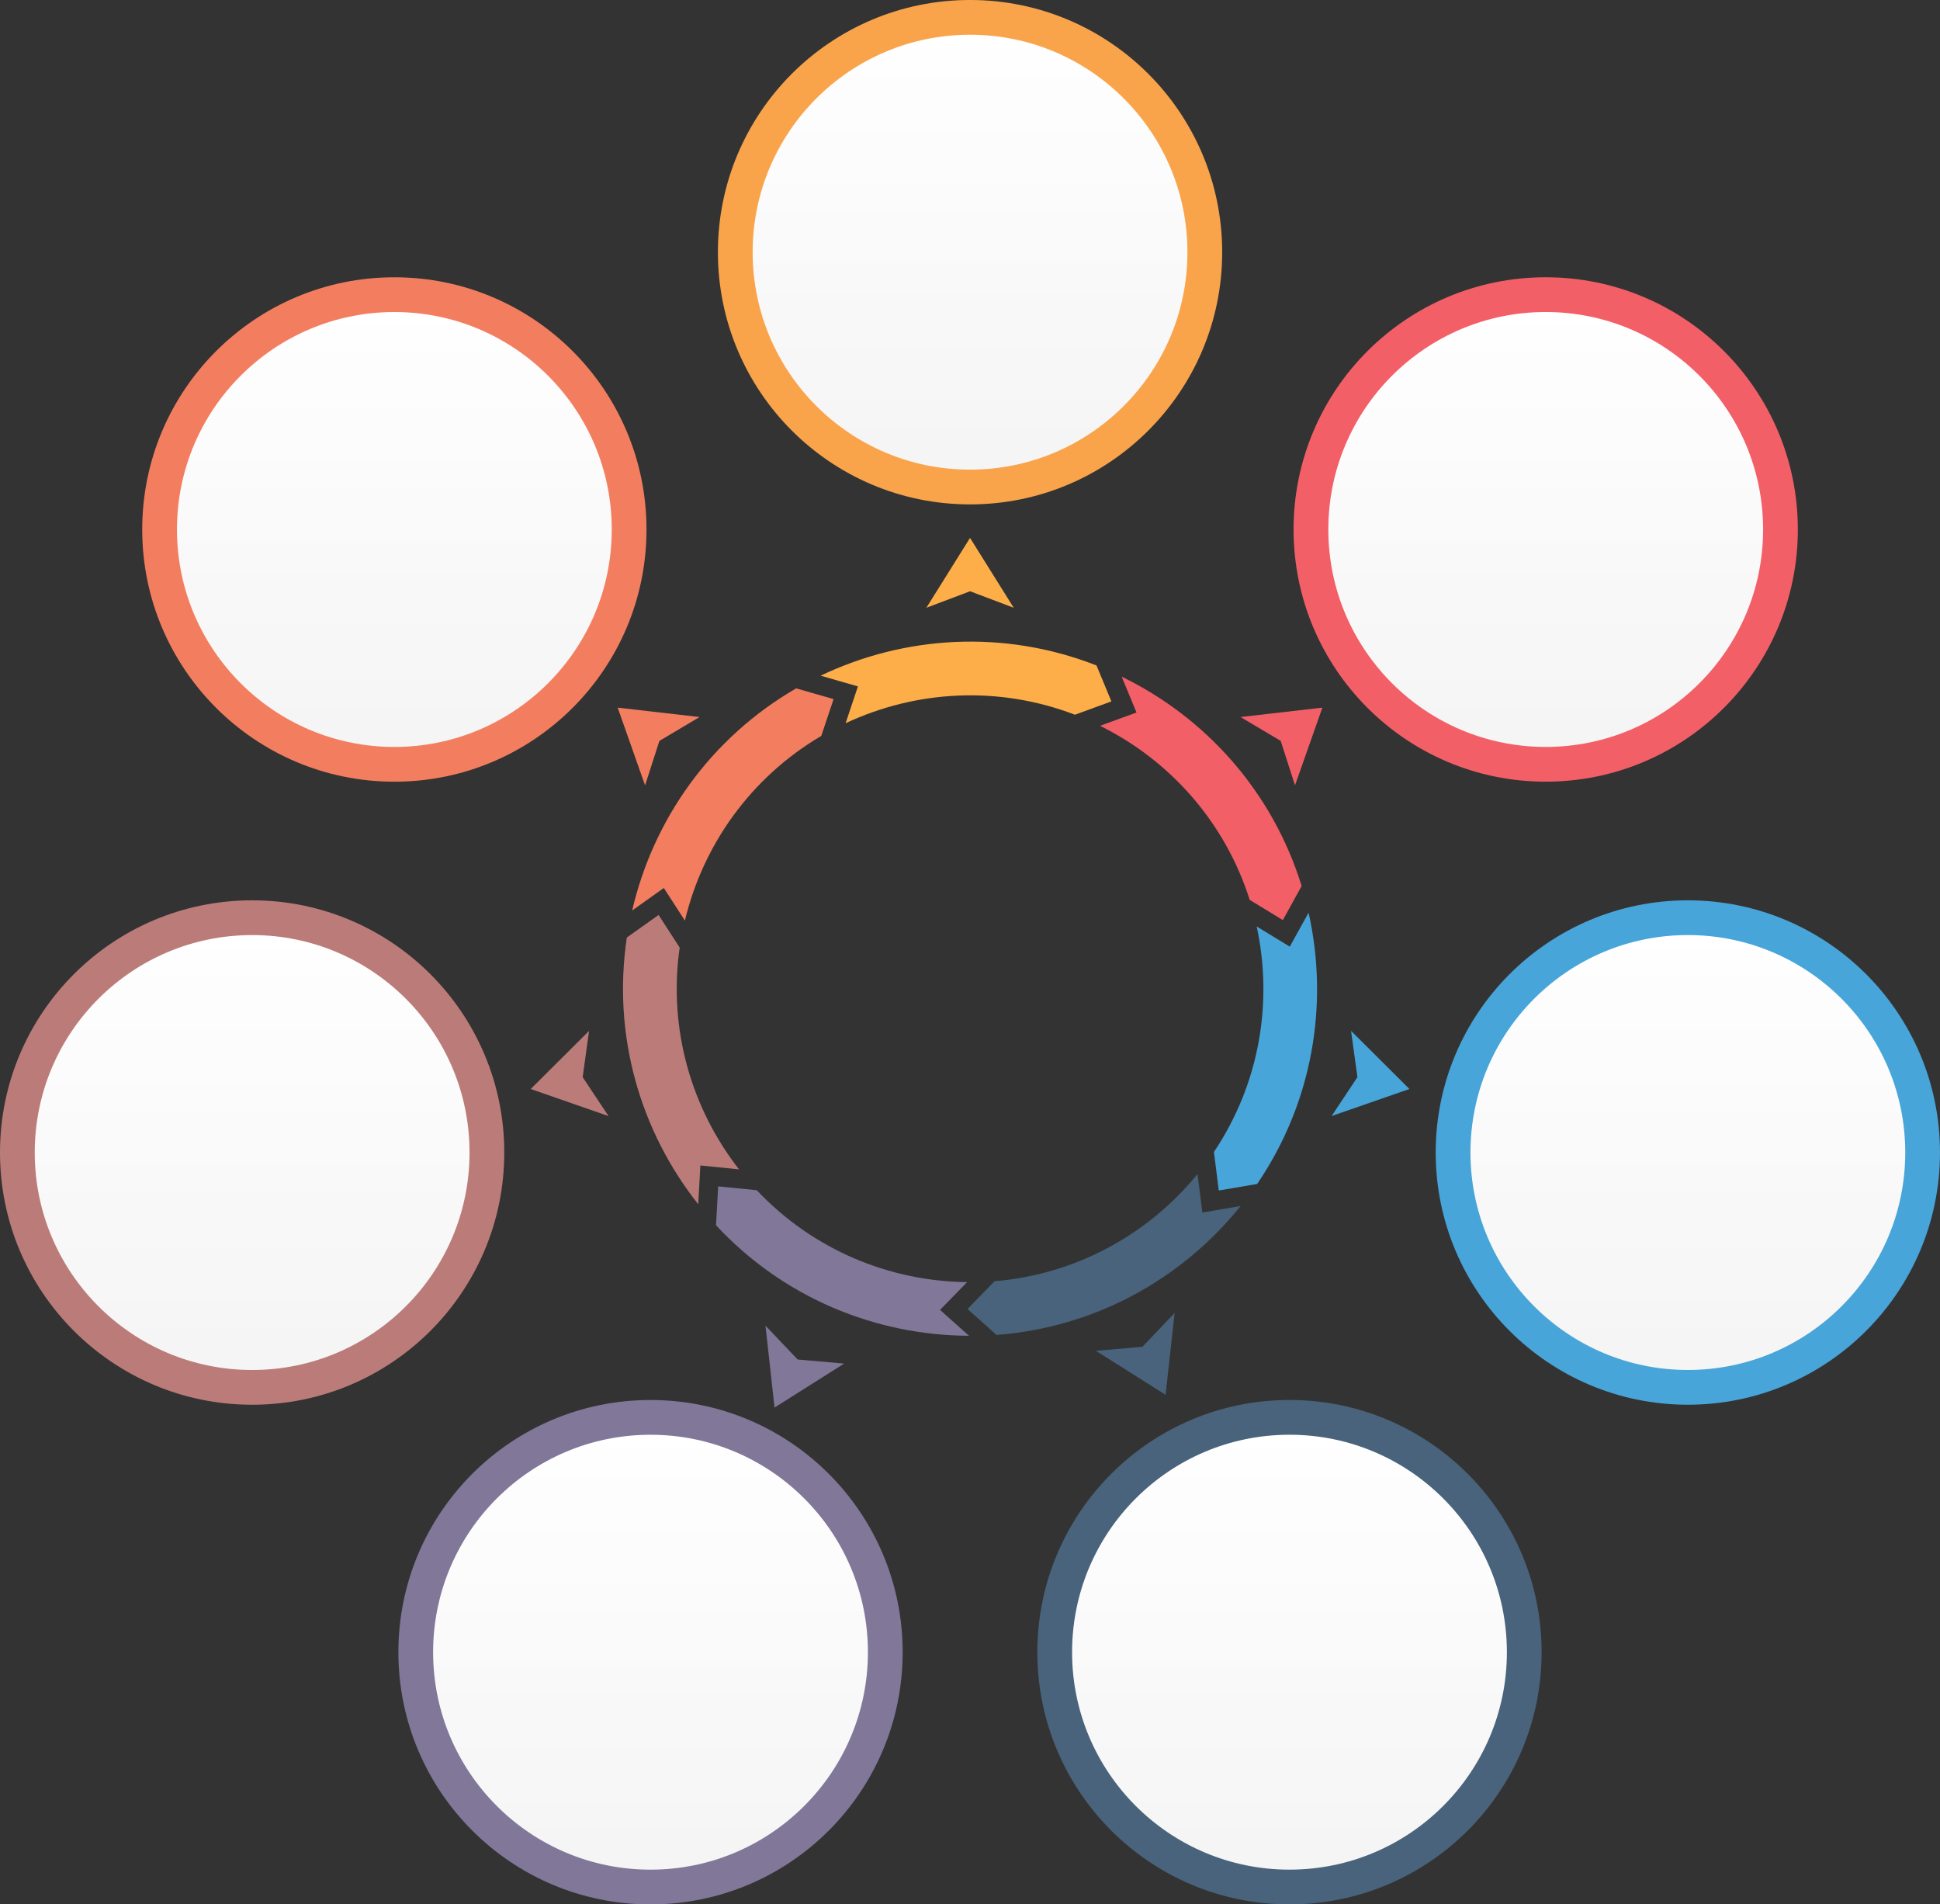 <?xml version="1.0" encoding="UTF-8"?><svg xmlns="http://www.w3.org/2000/svg" xmlns:xlink="http://www.w3.org/1999/xlink" height="421.9" preserveAspectRatio="xMidYMid meet" version="1.0" viewBox="0.0 -0.0 429.9 421.9" width="429.9" zoomAndPan="magnify"><rect x="0.0" y="-0.0" width="429.9" height="421.9" fill="#333333" stroke="none"/><defs><clipPath id="a"><path d="M 39 69 L 136 69 L 136 166 L 39 166 Z M 39 69"/></clipPath><clipPath id="b"><path d="M 135.562 117.305 C 135.562 143.906 113.992 165.48 87.391 165.48 C 60.785 165.48 39.215 143.906 39.215 117.305 C 39.215 90.699 60.785 69.129 87.391 69.129 C 113.992 69.129 135.562 90.699 135.562 117.305 Z M 135.562 117.305"/></clipPath><clipPath id="c"><path d="M 135.562 117.305 C 135.562 143.906 113.992 165.48 87.391 165.48 C 60.785 165.48 39.215 143.906 39.215 117.305 C 39.215 90.699 60.785 69.129 87.391 69.129 C 113.992 69.129 135.562 90.699 135.562 117.305"/></clipPath><clipPath id="e"><path d="M 7 207 L 105 207 L 105 304 L 7 304 Z M 7 207"/></clipPath><clipPath id="f"><path d="M 104.047 255.336 C 104.047 281.938 82.477 303.512 55.875 303.512 C 29.27 303.512 7.699 281.938 7.699 255.336 C 7.699 228.73 29.27 207.16 55.875 207.16 C 82.477 207.16 104.047 228.73 104.047 255.336 Z M 104.047 255.336"/></clipPath><clipPath id="g"><path d="M 104.047 255.336 C 104.047 281.938 82.477 303.512 55.875 303.512 C 29.27 303.512 7.699 281.938 7.699 255.336 C 7.699 228.73 29.27 207.16 55.875 207.16 C 82.477 207.16 104.047 228.73 104.047 255.336"/></clipPath><clipPath id="i"><path d="M 88 310 L 201 310 L 201 421.91 L 88 421.91 Z M 88 310"/></clipPath><clipPath id="j"><path d="M 95 317 L 193 317 L 193 415 L 95 415 Z M 95 317"/></clipPath><clipPath id="k"><path d="M 192.328 366.031 C 192.328 392.637 170.754 414.211 144.152 414.211 C 117.547 414.211 95.977 392.637 95.977 366.031 C 95.977 339.43 117.547 317.859 144.152 317.859 C 170.754 317.859 192.328 339.43 192.328 366.031 Z M 192.328 366.031"/></clipPath><clipPath id="l"><path d="M 192.328 366.031 C 192.328 392.637 170.754 414.211 144.152 414.211 C 117.547 414.211 95.977 392.637 95.977 366.031 C 95.977 339.43 117.547 317.859 144.152 317.859 C 170.754 317.859 192.328 339.43 192.328 366.031"/></clipPath><clipPath id="n"><path d="M 229 310 L 342 310 L 342 421.91 L 229 421.91 Z M 229 310"/></clipPath><clipPath id="o"><path d="M 237 317 L 334 317 L 334 415 L 237 415 Z M 237 317"/></clipPath><clipPath id="p"><path d="M 333.922 366.031 C 333.922 392.637 312.352 414.207 285.746 414.207 C 259.141 414.207 237.57 392.637 237.57 366.031 C 237.57 339.426 259.141 317.855 285.746 317.855 C 312.352 317.855 333.922 339.426 333.922 366.031 Z M 333.922 366.031"/></clipPath><clipPath id="q"><path d="M 333.922 366.031 C 333.922 392.637 312.352 414.207 285.746 414.207 C 259.141 414.207 237.57 392.637 237.57 366.031 C 237.57 339.426 259.141 317.855 285.746 317.855 C 312.352 317.855 333.922 339.426 333.922 366.031"/></clipPath><clipPath id="s"><path d="M 318 199 L 429.891 199 L 429.891 312 L 318 312 Z M 318 199"/></clipPath><clipPath id="t"><path d="M 325 207 L 423 207 L 423 304 L 325 304 Z M 325 207"/></clipPath><clipPath id="u"><path d="M 422.199 255.332 C 422.199 281.934 400.629 303.508 374.023 303.508 C 347.418 303.508 325.852 281.934 325.852 255.332 C 325.852 228.727 347.418 207.156 374.023 207.156 C 400.629 207.156 422.199 228.727 422.199 255.332 Z M 422.199 255.332"/></clipPath><clipPath id="v"><path d="M 422.199 255.332 C 422.199 281.934 400.629 303.508 374.023 303.508 C 347.418 303.508 325.852 281.934 325.852 255.332 C 325.852 228.727 347.418 207.156 374.023 207.156 C 400.629 207.156 422.199 228.727 422.199 255.332"/></clipPath><clipPath id="x"><path d="M 294 69 L 391 69 L 391 166 L 294 166 Z M 294 69"/></clipPath><clipPath id="y"><path d="M 390.699 117.301 C 390.699 143.906 369.129 165.477 342.523 165.477 C 315.922 165.477 294.355 143.906 294.355 117.301 C 294.355 90.695 315.922 69.125 342.523 69.125 C 369.129 69.125 390.699 90.695 390.699 117.301 Z M 390.699 117.301"/></clipPath><clipPath id="z"><path d="M 390.699 117.301 C 390.699 143.906 369.129 165.477 342.523 165.477 C 315.922 165.477 294.355 143.906 294.355 117.301 C 294.355 90.695 315.922 69.125 342.523 69.125 C 369.129 69.125 390.699 90.695 390.699 117.301"/></clipPath><clipPath id="B"><path d="M 166 7 L 264 7 L 264 105 L 166 105 Z M 166 7"/></clipPath><clipPath id="C"><path d="M 263.133 55.871 C 263.133 82.477 241.562 104.047 214.961 104.047 C 188.355 104.047 166.785 82.477 166.785 55.871 C 166.785 29.266 188.355 7.695 214.961 7.695 C 241.562 7.695 263.133 29.266 263.133 55.871 Z M 263.133 55.871"/></clipPath><clipPath id="D"><path d="M 263.133 55.871 C 263.133 82.477 241.562 104.047 214.961 104.047 C 188.355 104.047 166.785 82.477 166.785 55.871 C 166.785 29.266 188.355 7.695 214.961 7.695 C 241.562 7.695 263.133 29.266 263.133 55.871"/></clipPath><linearGradient gradientTransform="rotate(-90 126.435 39.046) scale(96.353)" gradientUnits="userSpaceOnUse" id="d" x1="0" x2="1" xlink:actuate="onLoad" xlink:show="other" xlink:type="simple" xmlns:xlink="http://www.w3.org/1999/xlink" y1="0" y2="0"><stop offset="0" stop-color="#f5f5f5"/><stop offset=".063" stop-color="#f5f5f5"/><stop offset=".125" stop-color="#f6f6f6"/><stop offset=".188" stop-color="#f7f7f7"/><stop offset=".25" stop-color="#f7f7f7"/><stop offset=".313" stop-color="#f8f8f8"/><stop offset=".375" stop-color="#f8f8f8"/><stop offset=".438" stop-color="#f9f9f9"/><stop offset=".5" stop-color="#fafafa"/><stop offset=".563" stop-color="#fafafa"/><stop offset=".625" stop-color="#fbfbfb"/><stop offset=".688" stop-color="#fcfcfc"/><stop offset=".75" stop-color="#fcfcfc"/><stop offset=".813" stop-color="#fdfdfd"/><stop offset=".875" stop-color="#fdfdfd"/><stop offset=".938" stop-color="#fefefe"/><stop offset="1" stop-color="#fff"/></linearGradient><linearGradient gradientTransform="rotate(-90 179.692 123.819) scale(96.349)" gradientUnits="userSpaceOnUse" id="h" x1="0" x2="1" xlink:actuate="onLoad" xlink:show="other" xlink:type="simple" xmlns:xlink="http://www.w3.org/1999/xlink" y1="0" y2="0"><stop offset="0" stop-color="#f5f5f5"/><stop offset=".063" stop-color="#f5f5f5"/><stop offset=".125" stop-color="#f6f6f6"/><stop offset=".188" stop-color="#f7f7f7"/><stop offset=".25" stop-color="#f7f7f7"/><stop offset=".313" stop-color="#f8f8f8"/><stop offset=".375" stop-color="#f8f8f8"/><stop offset=".438" stop-color="#f9f9f9"/><stop offset=".5" stop-color="#fafafa"/><stop offset=".563" stop-color="#fafafa"/><stop offset=".625" stop-color="#fbfbfb"/><stop offset=".688" stop-color="#fcfcfc"/><stop offset=".75" stop-color="#fcfcfc"/><stop offset=".813" stop-color="#fdfdfd"/><stop offset=".875" stop-color="#fdfdfd"/><stop offset=".938" stop-color="#fefefe"/><stop offset="1" stop-color="#fff"/></linearGradient><linearGradient gradientTransform="rotate(-90 279.182 135.028) scale(96.353)" gradientUnits="userSpaceOnUse" id="m" x1="0" x2="1" xlink:actuate="onLoad" xlink:show="other" xlink:type="simple" xmlns:xlink="http://www.w3.org/1999/xlink" y1="0" y2="0"><stop offset="0" stop-color="#f5f5f5"/><stop offset=".063" stop-color="#f5f5f5"/><stop offset=".125" stop-color="#f6f6f6"/><stop offset=".188" stop-color="#f7f7f7"/><stop offset=".25" stop-color="#f7f7f7"/><stop offset=".313" stop-color="#f8f8f8"/><stop offset=".375" stop-color="#f8f8f8"/><stop offset=".438" stop-color="#f9f9f9"/><stop offset=".5" stop-color="#fafafa"/><stop offset=".563" stop-color="#fafafa"/><stop offset=".625" stop-color="#fbfbfb"/><stop offset=".688" stop-color="#fcfcfc"/><stop offset=".75" stop-color="#fcfcfc"/><stop offset=".813" stop-color="#fdfdfd"/><stop offset=".875" stop-color="#fdfdfd"/><stop offset=".938" stop-color="#fefefe"/><stop offset="1" stop-color="#fff"/></linearGradient><linearGradient gradientTransform="rotate(-90 349.977 64.23) scale(96.353)" gradientUnits="userSpaceOnUse" id="r" x1="0" x2="1" xlink:actuate="onLoad" xlink:show="other" xlink:type="simple" xmlns:xlink="http://www.w3.org/1999/xlink" y1="0" y2="0"><stop offset="0" stop-color="#f5f5f5"/><stop offset=".063" stop-color="#f5f5f5"/><stop offset=".125" stop-color="#f6f6f6"/><stop offset=".188" stop-color="#f7f7f7"/><stop offset=".25" stop-color="#f7f7f7"/><stop offset=".313" stop-color="#f8f8f8"/><stop offset=".375" stop-color="#f8f8f8"/><stop offset=".438" stop-color="#f9f9f9"/><stop offset=".5" stop-color="#fafafa"/><stop offset=".563" stop-color="#fafafa"/><stop offset=".625" stop-color="#fbfbfb"/><stop offset=".688" stop-color="#fcfcfc"/><stop offset=".75" stop-color="#fcfcfc"/><stop offset=".813" stop-color="#fdfdfd"/><stop offset=".875" stop-color="#fdfdfd"/><stop offset=".938" stop-color="#fefefe"/><stop offset="1" stop-color="#fff"/></linearGradient><linearGradient gradientTransform="rotate(-90 338.765 -35.257) scale(96.352)" gradientUnits="userSpaceOnUse" id="w" x1="0" x2="1" xlink:actuate="onLoad" xlink:show="other" xlink:type="simple" xmlns:xlink="http://www.w3.org/1999/xlink" y1="0" y2="0"><stop offset="0" stop-color="#f5f5f5"/><stop offset=".063" stop-color="#f5f5f5"/><stop offset=".125" stop-color="#f6f6f6"/><stop offset=".188" stop-color="#f7f7f7"/><stop offset=".25" stop-color="#f7f7f7"/><stop offset=".313" stop-color="#f8f8f8"/><stop offset=".375" stop-color="#f8f8f8"/><stop offset=".438" stop-color="#f9f9f9"/><stop offset=".5" stop-color="#fafafa"/><stop offset=".563" stop-color="#fafafa"/><stop offset=".625" stop-color="#fbfbfb"/><stop offset=".688" stop-color="#fcfcfc"/><stop offset=".75" stop-color="#fcfcfc"/><stop offset=".813" stop-color="#fdfdfd"/><stop offset=".875" stop-color="#fdfdfd"/><stop offset=".938" stop-color="#fefefe"/><stop offset="1" stop-color="#fff"/></linearGradient><linearGradient gradientTransform="rotate(-90 254.002 -88.524) scale(96.352)" gradientUnits="userSpaceOnUse" id="A" x1="0" x2="1" xlink:actuate="onLoad" xlink:show="other" xlink:type="simple" xmlns:xlink="http://www.w3.org/1999/xlink" y1="0" y2="0"><stop offset="0" stop-color="#f5f5f5"/><stop offset=".063" stop-color="#f5f5f5"/><stop offset=".125" stop-color="#f6f6f6"/><stop offset=".188" stop-color="#f7f7f7"/><stop offset=".25" stop-color="#f7f7f7"/><stop offset=".313" stop-color="#f8f8f8"/><stop offset=".375" stop-color="#f8f8f8"/><stop offset=".438" stop-color="#f9f9f9"/><stop offset=".5" stop-color="#fafafa"/><stop offset=".563" stop-color="#fafafa"/><stop offset=".625" stop-color="#fbfbfb"/><stop offset=".688" stop-color="#fcfcfc"/><stop offset=".75" stop-color="#fcfcfc"/><stop offset=".813" stop-color="#fdfdfd"/><stop offset=".875" stop-color="#fdfdfd"/><stop offset=".938" stop-color="#fefefe"/><stop offset="1" stop-color="#fff"/></linearGradient><linearGradient gradientTransform="rotate(-90 159.503 -55.455) scale(96.353)" gradientUnits="userSpaceOnUse" id="E" x1="0" x2="1" xlink:actuate="onLoad" xlink:show="other" xlink:type="simple" xmlns:xlink="http://www.w3.org/1999/xlink" y1="0" y2="0"><stop offset="0" stop-color="#f5f5f5"/><stop offset=".063" stop-color="#f5f5f5"/><stop offset=".125" stop-color="#f6f6f6"/><stop offset=".188" stop-color="#f7f7f7"/><stop offset=".25" stop-color="#f7f7f7"/><stop offset=".313" stop-color="#f8f8f8"/><stop offset=".375" stop-color="#f8f8f8"/><stop offset=".438" stop-color="#f9f9f9"/><stop offset=".5" stop-color="#fafafa"/><stop offset=".563" stop-color="#fafafa"/><stop offset=".625" stop-color="#fbfbfb"/><stop offset=".688" stop-color="#fcfcfc"/><stop offset=".75" stop-color="#fcfcfc"/><stop offset=".813" stop-color="#fdfdfd"/><stop offset=".875" stop-color="#fdfdfd"/><stop offset=".938" stop-color="#fefefe"/><stop offset="1" stop-color="#fff"/></linearGradient></defs><g><g id="change1_1"><path d="M 136.879 156.773 L 155.012 158.855 L 146.121 164.141 L 142.945 173.988 L 136.879 156.773" fill="#f37e5f"/></g><g id="change2_1"><path d="M 117.602 241.262 L 130.535 228.387 L 129.117 238.633 L 134.84 247.254 L 117.602 241.262" fill="#bb7c79"/></g><g id="change3_2"><path d="M 171.633 311.836 L 169.629 293.691 L 176.758 301.188 L 187.062 302.09 L 171.633 311.836" fill="#817799"/></g><g id="change4_2"><path d="M 258.293 309.016 L 242.859 299.27 L 253.164 298.367 L 260.297 290.871 L 258.293 309.016" fill="#48637b"/></g><g id="change5_2"><path d="M 312.324 241.258 L 295.086 247.246 L 300.805 238.629 L 299.391 228.379 L 312.324 241.258" fill="#48a5d9"/></g><g id="change6_1"><path d="M 293.039 156.77 L 286.969 173.984 L 283.801 164.137 L 274.906 158.855 L 293.039 156.77" fill="#f35f67"/></g><g id="change7_1"><path d="M 214.957 119.168 L 224.637 134.645 L 214.961 130.988 L 205.281 134.645 L 214.957 119.168" fill="#fdae48"/></g><g id="change1_2"><path d="M 143.262 117.305 C 143.262 148.16 118.246 173.18 87.391 173.18 C 56.531 173.18 31.516 148.16 31.516 117.305 C 31.516 86.445 56.531 61.43 87.391 61.43 C 118.246 61.43 143.262 86.445 143.262 117.305" fill="#f37e5f"/></g><g clip-path="url(#a)"><g clip-path="url(#b)"><g clip-path="url(#c)"><path d="M 39.215 165.48 L 135.562 165.48 L 135.562 69.129 L 39.215 69.129 Z M 39.215 165.48" fill="url(#d)"/></g></g></g><g id="change2_2"><path d="M 111.746 255.336 C 111.746 286.191 86.73 311.211 55.875 311.211 C 25.016 311.211 0 286.191 0 255.336 C 0 224.477 25.016 199.461 55.875 199.461 C 86.73 199.461 111.746 224.477 111.746 255.336" fill="#bb7c79"/></g><g clip-path="url(#e)"><g clip-path="url(#f)"><g clip-path="url(#g)"><path d="M 7.699 303.512 L 104.047 303.512 L 104.047 207.16 L 7.699 207.16 Z M 7.699 303.512" fill="url(#h)"/></g></g></g><g clip-path="url(#i)" id="change3_1"><path d="M 200.027 366.031 C 200.027 396.891 175.012 421.91 144.152 421.91 C 113.293 421.91 88.281 396.891 88.281 366.031 C 88.281 335.176 113.293 310.16 144.152 310.16 C 175.012 310.16 200.027 335.176 200.027 366.031" fill="#817799"/></g><g clip-path="url(#j)"><g clip-path="url(#k)"><g clip-path="url(#l)"><path d="M 95.977 414.211 L 192.328 414.211 L 192.328 317.859 L 95.977 317.859 Z M 95.977 414.211" fill="url(#m)"/></g></g></g><g clip-path="url(#n)" id="change4_1"><path d="M 341.621 366.031 C 341.621 396.887 316.605 421.906 285.746 421.906 C 254.887 421.906 229.871 396.887 229.871 366.031 C 229.871 335.176 254.887 310.156 285.746 310.156 C 316.605 310.156 341.621 335.176 341.621 366.031" fill="#48637b"/></g><g clip-path="url(#o)"><g clip-path="url(#p)"><g clip-path="url(#q)"><path d="M 237.57 414.207 L 333.922 414.207 L 333.922 317.855 L 237.57 317.855 Z M 237.57 414.207" fill="url(#r)"/></g></g></g><g clip-path="url(#s)" id="change5_1"><path d="M 429.895 255.332 C 429.895 286.191 404.883 311.207 374.023 311.207 C 343.164 311.207 318.148 286.191 318.148 255.332 C 318.148 224.473 343.164 199.461 374.023 199.461 C 404.883 199.461 429.895 224.473 429.895 255.332" fill="#48a5d9"/></g><g clip-path="url(#t)"><g clip-path="url(#u)"><g clip-path="url(#v)"><path d="M 325.852 303.508 L 422.199 303.508 L 422.199 207.156 L 325.852 207.156 Z M 325.852 303.508" fill="url(#w)"/></g></g></g><g id="change6_2"><path d="M 398.398 117.301 C 398.398 148.156 373.383 173.176 342.523 173.176 C 311.668 173.176 286.652 148.156 286.652 117.301 C 286.652 86.441 311.668 61.426 342.523 61.426 C 373.383 61.426 398.398 86.441 398.398 117.301" fill="#f35f67"/></g><g clip-path="url(#x)"><g clip-path="url(#y)"><g clip-path="url(#z)"><path d="M 294.355 165.477 L 390.699 165.477 L 390.699 69.125 L 294.355 69.125 Z M 294.355 165.477" fill="url(#A)"/></g></g></g><g id="change8_1"><path d="M 270.832 55.871 C 270.832 86.727 245.816 111.746 214.961 111.746 C 184.102 111.746 159.086 86.727 159.086 55.871 C 159.086 25.016 184.102 -0.004 214.961 -0.004 C 245.816 -0.004 270.832 25.016 270.832 55.871" fill="#f9a44a"/></g><g clip-path="url(#B)"><g clip-path="url(#C)"><g clip-path="url(#D)"><path d="M 166.785 104.047 L 263.133 104.047 L 263.133 7.695 L 166.785 7.695 Z M 166.785 104.047" fill="url(#E)"/></g></g></g><g id="change1_3"><path d="M 176.461 152.512 L 176.449 152.492 C 157.379 163.523 144.746 181.629 140.09 201.711 L 143.5 199.285 L 147.102 196.727 L 149.5 200.438 L 151.773 203.949 C 155.762 187.305 166.246 172.309 181.988 163.039 L 184.723 154.883 L 176.461 152.512" fill="#f37e5f"/></g><g id="change2_3"><path d="M 138.93 207.684 L 138.91 207.68 C 135.645 229.465 141.926 250.629 154.723 266.789 L 154.957 262.613 L 155.199 258.203 L 159.598 258.641 L 163.758 259.055 C 153.227 245.555 148.043 228.008 150.613 209.926 L 145.941 202.703 L 138.93 207.684" fill="#bb7c79"/></g><g id="change3_3"><path d="M 158.668 271.422 L 158.652 271.434 C 173.652 287.574 194.113 295.855 214.73 295.93 L 211.609 293.145 L 208.312 290.199 L 211.395 287.039 L 214.312 284.047 C 197.195 283.859 180.238 276.973 167.703 263.684 L 159.148 262.836 L 158.668 271.422" fill="#817799"/></g><g id="change4_3"><path d="M 220.812 295.73 L 220.812 295.75 C 242.777 294.09 262.012 283.254 274.922 267.18 L 270.801 267.883 L 266.441 268.629 L 265.895 264.242 L 265.367 260.094 C 254.551 273.363 238.598 282.324 220.395 283.844 L 214.395 290.004 L 220.812 295.73" fill="#48637b"/></g><g id="change5_3"><path d="M 278.559 262.305 L 278.574 262.312 C 290.969 244.105 294.488 222.309 289.98 202.191 L 287.953 205.855 L 285.816 209.727 L 282.051 207.426 L 278.48 205.25 C 282.109 221.977 279.164 240.035 269.008 255.211 L 270.082 263.746 L 278.559 262.305" fill="#48a5d9"/></g><g id="change6_3"><path d="M 288.43 196.312 L 288.449 196.309 C 281.941 175.258 267.098 158.914 248.559 149.906 L 250.156 153.773 L 251.852 157.855 L 247.699 159.363 L 243.773 160.797 C 259.117 168.391 271.402 181.953 276.934 199.363 L 284.273 203.84 L 288.43 196.312" fill="#f35f67"/></g><g id="change7_2"><path d="M 242.992 147.449 L 242.996 147.434 C 222.484 139.398 200.453 140.812 181.848 149.691 L 185.871 150.848 L 190.117 152.07 L 188.711 156.258 L 187.383 160.223 C 202.883 152.961 221.148 151.809 238.203 158.34 L 246.285 155.391 L 242.992 147.449" fill="#fdae48"/></g></g></svg>